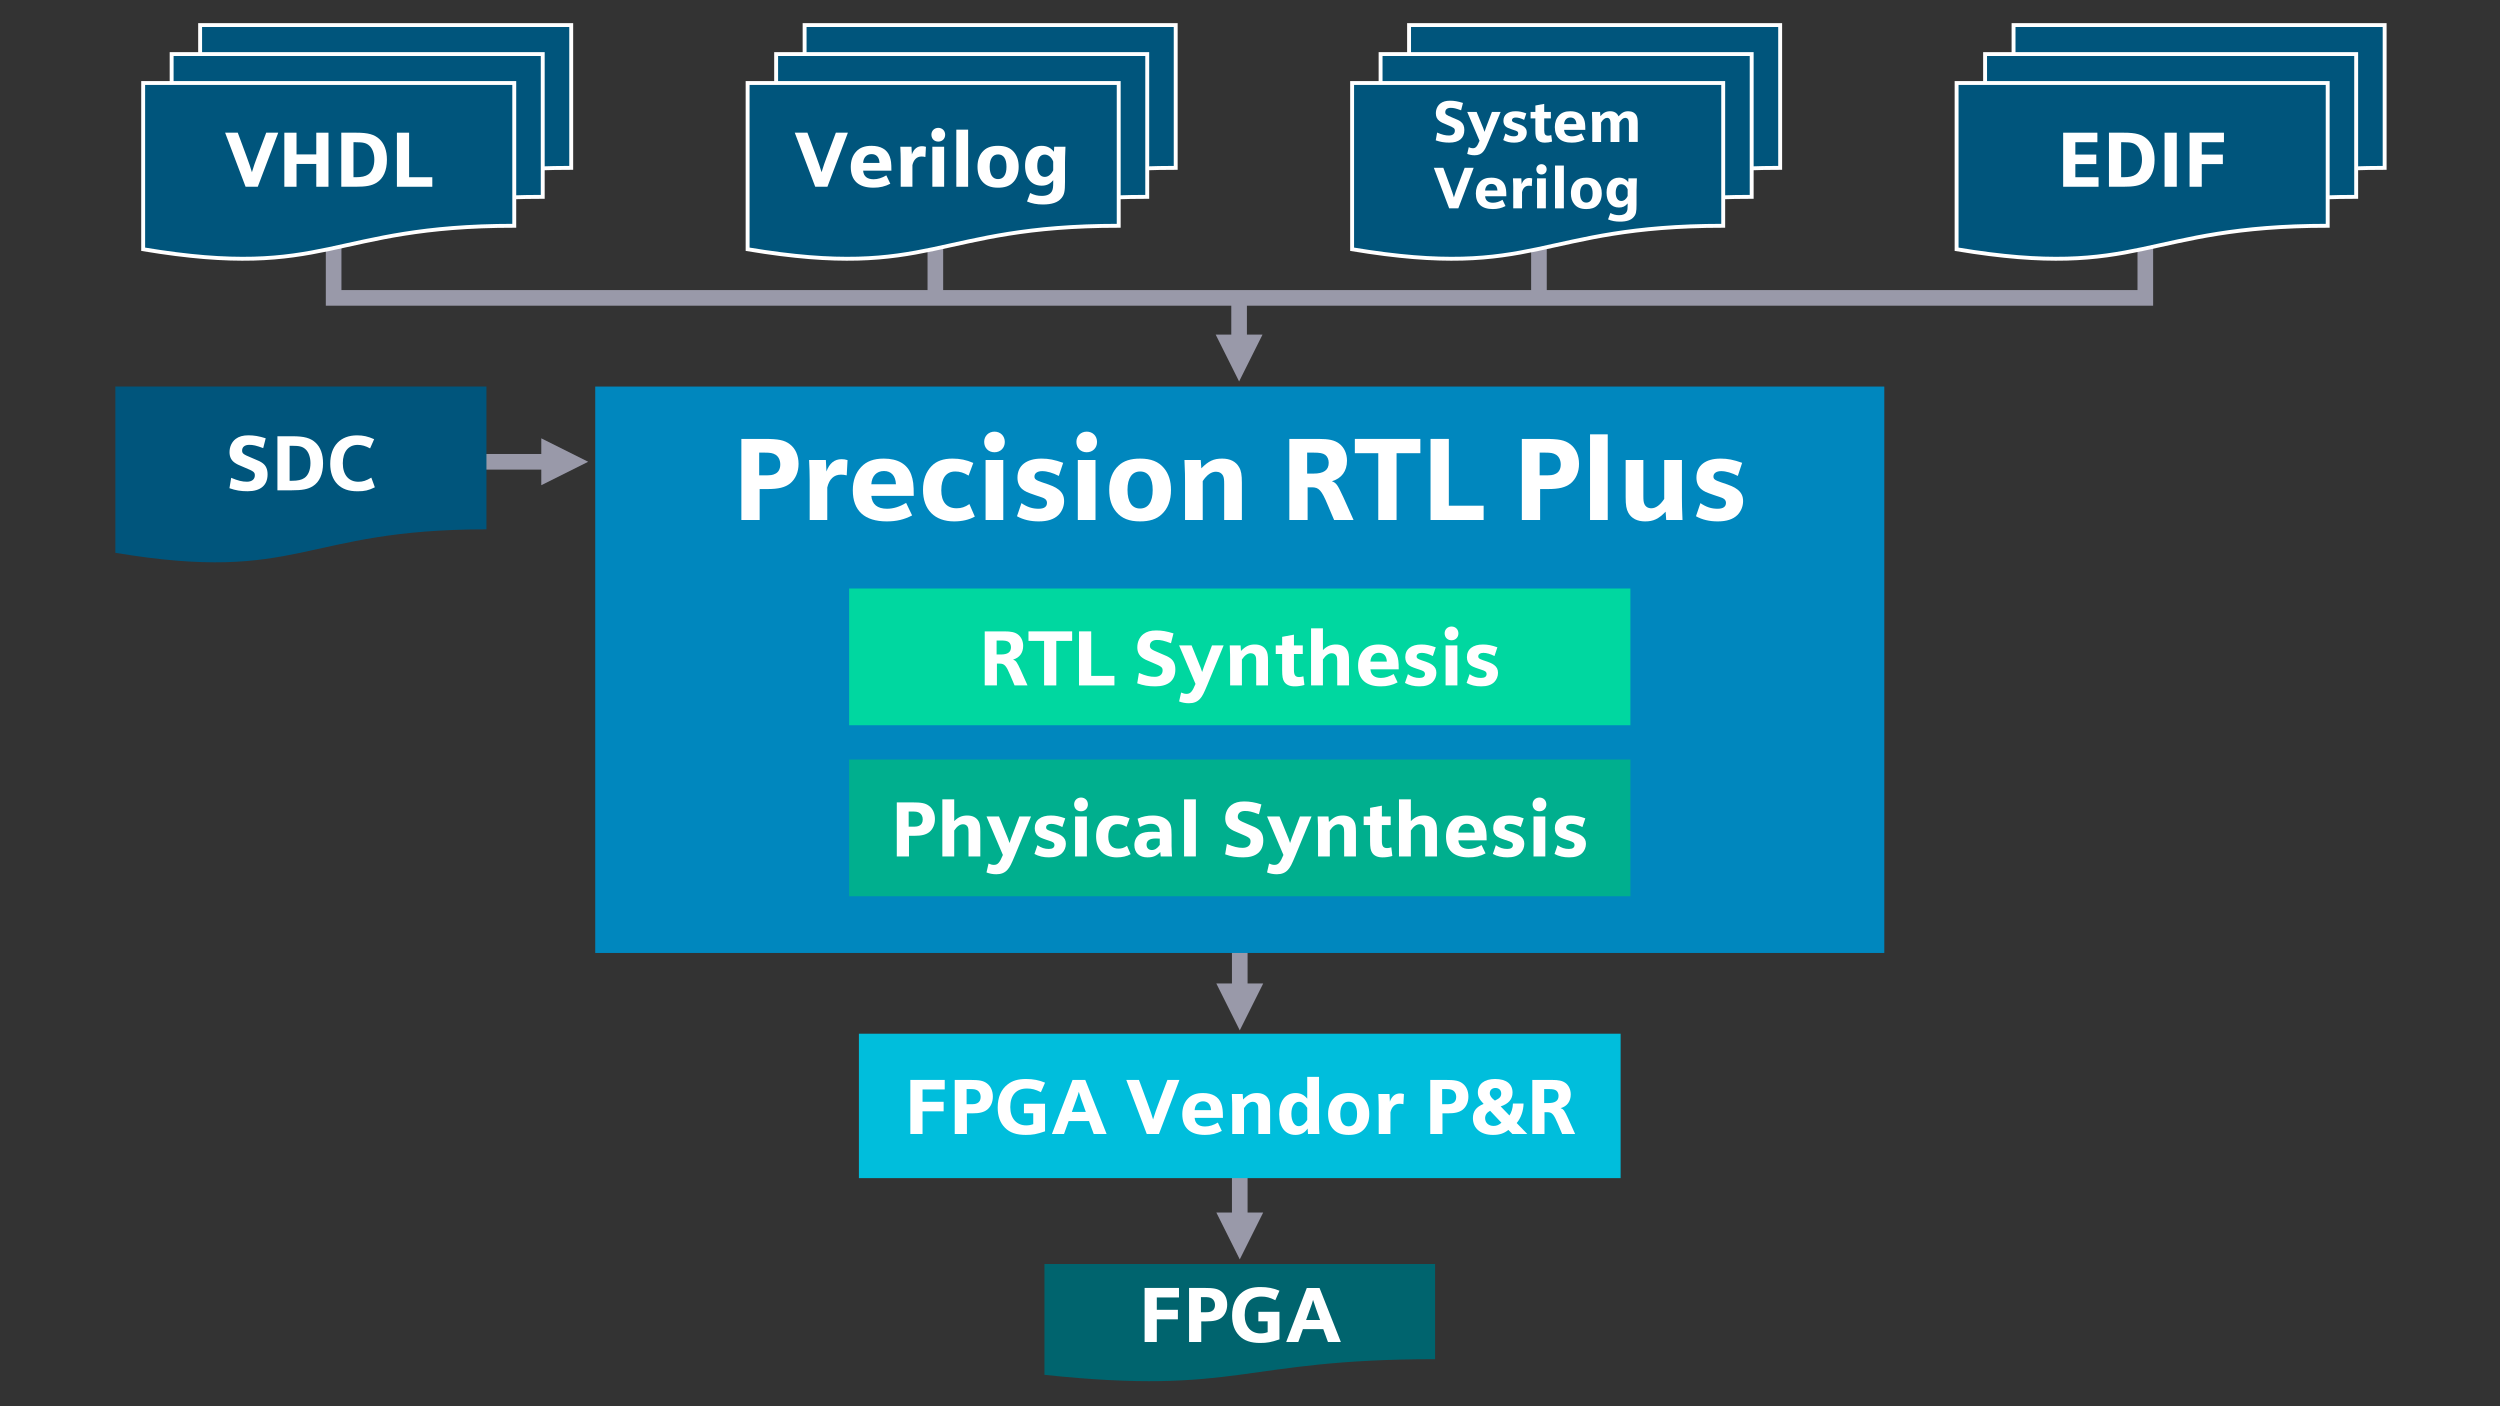 <?xml version="1.0" encoding="utf-8"?>
<svg xmlns="http://www.w3.org/2000/svg" xmlns:xlink="http://www.w3.org/1999/xlink" version="1.1" id="Precision_RTL_PLus" x="0px" y="0px" viewBox="0 0 640 360" style="enable-background:new 0 0 640 360;">
<rect x="0" y="0" width="640" height="360" fill="#333333" stroke="none"/>
<style type="text/css">
	.st0{fill:#9999A9;}
	.st1{fill:none;stroke:#9999A9;stroke-width:4;stroke-miterlimit:10;}
	.st2{fill:#00557C;stroke:#FFFFFF;stroke-miterlimit:10;}
	.st3{fill:#FFFFFF;}
	.st4{fill:#00557C;}
	.st5{fill:#0087BE;}
	.st6{fill:#00646E;}
	.st7{fill:#00BEDC;}
	.st8{fill:#00D7A0;}
	.st9{fill:#00AF8E;}
</style>
<g>
	<g>
		<path class="st0" d="M138.57,124.21l12-6l-12-6V124.21z"/>
		<path class="st0" d="M120.5,116.22h22.13v4H120.5"/>
	</g>
	<g>
		<line class="st1" x1="239.45" y1="46.09" x2="239.45" y2="77.34"/>
		<line class="st1" x1="393.97" y1="46.09" x2="393.97" y2="77.34"/>
		<polyline class="st1" points="549.2,49.18 549.2,76.26 85.41,76.26 85.41,49.18"/>
		<path class="st0" d="M311.21,85.65l6,12l6-12H311.21z"/>
		<path class="st0" d="M319.21,75.13v14.59h-4V75.13"/>
		<g>
			<path class="st2" d="M515.47,6.42h95v36.55c-47.5,0-47.5,13.93-95,6.01V6.42z"/>
			<path class="st2" d="M508.18,13.84h95v36.55c-47.5,0-47.5,13.93-95,6.01V13.84z"/>
			<path class="st2" d="M500.89,21.25h95V57.8c-47.5,0-47.5,13.93-95,6.01V21.25z"/>
			<g>
				<path class="st3" d="M528.17,33.97h8.76v2.44h-5.64v3.16h5.36v2.44h-5.36v3.36h5.94v2.44h-9.06V33.97z"/>
				<path class="st3" d="M539.89,33.97h3.84c3.02,0,4.62,0.44,5.92,1.64c1.26,1.16,1.92,2.96,1.92,5.28c0,2.78-0.92,4.8-2.64,5.88&#xA;					c-1.24,0.76-2.66,1.04-5.42,1.04h-3.62V33.97z M543.61,45.37c1.44,0,2.46-0.22,3.16-0.7c1-0.66,1.58-2.06,1.58-3.82&#xA;					c0-1.5-0.48-2.86-1.28-3.56c-0.76-0.68-1.52-0.88-3.46-0.88h-0.6v8.96H543.61z"/>
				<path class="st3" d="M554.13,33.97h3.12v13.84h-3.12V33.97z"/>
				<path class="st3" d="M560.53,33.97h8.8v2.44h-5.68v3.16h5.4v2.44h-5.4v5.8h-3.12V33.97z"/>
			</g>
		</g>
		<g>
			<path class="st2" d="M205.98,6.42h95v36.55c-47.5,0-47.5,13.93-95,6.01V6.42z"/>
			<path class="st2" d="M198.69,13.84h95v36.55c-47.5,0-47.5,13.93-95,6.01V13.84z"/>
			<path class="st2" d="M191.39,21.25h95V57.8c-47.5,0-47.5,13.93-95,6.01V21.25z"/>
			<g>
				<path class="st3" d="M203.46,33.97h3.24l2.3,6.22c0.5,1.3,1.14,3.24,1.32,3.9c0.58-1.88,0.74-2.32,1.28-3.78l2.38-6.34h3.08&#xA;					l-5.24,13.84h-3.12L203.46,33.97z"/>
				<path class="st3" d="M220.96,43.69c0.12,1.46,1.04,2.2,2.68,2.2c1.08,0,2.16-0.34,3.26-1l1.02,2.14&#xA;					c-1.34,0.7-2.66,1.02-4.32,1.02c-3.8,0-5.8-1.82-5.8-5.32c0-1.62,0.48-2.98,1.42-3.96c0.9-0.98,2.16-1.44,3.86-1.44&#xA;					c2.4,0,4.02,0.94,4.68,2.72c0.34,0.96,0.44,1.68,0.44,3.64H220.96z M225.16,41.71c-0.06-1.44-0.8-2.26-2.04-2.26&#xA;					c-1.26,0-2.08,0.86-2.16,2.26H225.16z"/>
				<path class="st3" d="M230.58,41.01c0-0.8-0.04-2.42-0.1-3.44h2.86l0.1,1.96c0.5-1.4,1.38-2.1,2.58-2.1&#xA;					c0.4,0,0.62,0.04,1.02,0.16l-0.14,2.6c-0.44-0.1-0.68-0.12-1-0.12c-1.18,0-2,0.78-2.32,2.2v5.54h-3V41.01z"/>
				<path class="st3" d="M241.96,34.49c0,1.02-0.74,1.76-1.76,1.76c-1.04,0-1.76-0.74-1.76-1.78c0-1,0.76-1.74,1.76-1.74&#xA;					C241.22,32.73,241.96,33.47,241.96,34.49z M238.68,37.57h3.02v10.24h-3.02V37.57z"/>
				<path class="st3" d="M244.82,33.19h3.02v14.62h-3.02V33.19z"/>
				<path class="st3" d="M259.58,38.95c0.8,0.96,1.2,2.18,1.2,3.74c0,1.78-0.54,3.2-1.6,4.16c-0.86,0.82-2.06,1.2-3.68,1.2&#xA;					c-1.86,0-3.14-0.52-4.06-1.62c-0.82-0.98-1.2-2.18-1.2-3.8c0-1.72,0.56-3.16,1.6-4.1c0.86-0.82,2.06-1.2,3.68-1.2&#xA;					C257.38,37.33,258.66,37.85,259.58,38.95z M253.36,42.65c0,2.08,0.76,3.2,2.14,3.2c1.4,0,2.16-1.12,2.16-3.16&#xA;					s-0.76-3.16-2.14-3.16C254.14,39.53,253.36,40.65,253.36,42.65z"/>
				<path class="st3" d="M272.76,37.57c-0.1,2.54-0.12,3.12-0.12,4.02v4.98c0,2.44-0.18,3.28-0.94,4.18&#xA;					c-0.88,1.08-2.44,1.6-4.72,1.6c-1.52,0-2.8-0.24-4.06-0.76l0.8-2.18c1.02,0.52,1.92,0.74,2.96,0.74c1.34,0,2.24-0.42,2.64-1.24&#xA;					c0.22-0.46,0.3-1,0.3-2.14v-0.64c-0.84,1-1.7,1.4-2.96,1.4c-2.62,0-4.24-1.94-4.24-5.08c0-3.12,1.64-5.12,4.22-5.12&#xA;					c1.36,0,2.4,0.5,3.16,1.54l0.08-1.3H272.76z M269.62,41.37c-0.38-1.1-1.24-1.8-2.2-1.8c-1.18,0-1.88,1.1-1.88,2.92&#xA;					c0,1.74,0.72,2.8,1.92,2.8c0.86,0,1.66-0.62,2.16-1.7V41.37z"/>
			</g>
		</g>
		<g>
			<path class="st2" d="M51.23,6.42h95v36.55c-47.5,0-47.5,13.93-95,6.01V6.42z"/>
			<path class="st2" d="M43.94,13.84h95v36.55c-47.5,0-47.5,13.93-95,6.01V13.84z"/>
			<path class="st2" d="M36.65,21.25h95V57.8c-47.5,0-47.5,13.93-95,6.01V21.25z"/>
			<g>
				<path class="st3" d="M57.63,33.97h3.24l2.3,6.22c0.5,1.3,1.14,3.24,1.32,3.9c0.58-1.88,0.74-2.32,1.28-3.78l2.38-6.34h3.08&#xA;					l-5.24,13.84h-3.12L57.63,33.97z"/>
				<path class="st3" d="M72.79,33.97h3.12v5.56h5.06v-5.56h3.12v13.84h-3.12v-5.84h-5.06v5.84h-3.12V33.97z"/>
				<path class="st3" d="M87.37,33.97h3.84c3.02,0,4.62,0.44,5.92,1.64c1.26,1.16,1.92,2.96,1.92,5.28c0,2.78-0.92,4.8-2.64,5.88&#xA;					c-1.24,0.76-2.66,1.04-5.42,1.04h-3.62V33.97z M91.09,45.37c1.44,0,2.46-0.22,3.16-0.7c1-0.66,1.58-2.06,1.58-3.82&#xA;					c0-1.5-0.48-2.86-1.28-3.56c-0.76-0.68-1.52-0.88-3.46-0.88h-0.6v8.96H91.09z"/>
				<path class="st3" d="M101.61,33.97h3.12v11.4h5.94v2.44h-9.06V33.97z"/>
			</g>
		</g>
		<g>
			<path class="st2" d="M360.72,6.42h95v36.55c-47.5,0-47.5,13.93-95,6.01V6.42z"/>
			<path class="st2" d="M353.43,13.84h95v36.55c-47.5,0-47.5,13.93-95,6.01V13.84z"/>
			<path class="st2" d="M346.14,21.25h95V57.8c-47.5,0-47.5,13.93-95,6.01V21.25z"/>
			<g>
				<path class="st3" d="M367.9,33.94c1.32,0.56,2.13,0.75,3.03,0.75c0.95,0,1.51-0.46,1.51-1.23c0-0.6-0.22-0.78-1.9-1.47&#xA;					c-1.26-0.51-1.61-0.69-2.04-1.01c-0.62-0.46-0.92-1.11-0.92-1.96c0-1.05,0.43-1.98,1.18-2.55c0.62-0.46,1.4-0.69,2.45-0.69&#xA;					c1.06,0,2.04,0.17,3.31,0.57l-0.48,1.89c-1.38-0.51-1.92-0.63-2.69-0.63c-0.85,0-1.36,0.42-1.36,1.09&#xA;					c0,0.56,0.22,0.73,1.75,1.37c1.53,0.63,1.8,0.76,2.23,1.09c0.6,0.46,0.9,1.17,0.9,2.1c0,2.11-1.35,3.25-3.84,3.25&#xA;					c-1.32,0-2.29-0.17-3.48-0.58L367.9,33.94z"/>
				<path class="st3" d="M375.61,28.66h2.4l1.37,3.36c0.3,0.71,0.39,0.94,0.66,1.75c0.32-0.96,0.32-0.98,0.66-1.86l1.23-3.25h2.23&#xA;					l-3.09,7.48c-0.72,1.72-0.97,2.23-1.44,2.76c-0.51,0.57-1.2,0.85-2.13,0.85c-0.67,0-1.29-0.12-1.89-0.35l0.39-1.71&#xA;					c0.42,0.18,0.71,0.26,1.04,0.26c0.73,0,1.11-0.41,1.72-1.91L375.61,28.66z"/>
				<path class="st3" d="M385.39,34.18c0.75,0.51,1.4,0.72,2.19,0.72c0.72,0,1.08-0.25,1.08-0.77c0-0.22-0.12-0.42-0.3-0.52&#xA;					c-0.2-0.12-0.21-0.12-1.25-0.46c-0.98-0.33-1.31-0.48-1.65-0.78c-0.38-0.33-0.58-0.83-0.58-1.44c0-1.54,1.14-2.45,3.09-2.45&#xA;					c0.92,0,1.65,0.15,2.76,0.54l-0.55,1.68c-0.75-0.39-1.51-0.62-2.13-0.62s-0.99,0.27-0.99,0.69c0,0.33,0.18,0.47,0.96,0.74&#xA;					c1.29,0.42,1.68,0.6,2.1,0.91c0.51,0.39,0.73,0.85,0.73,1.5c0,0.68-0.27,1.32-0.73,1.79c-0.56,0.54-1.38,0.81-2.5,0.81&#xA;					c-1.07,0-1.98-0.21-2.79-0.66L385.39,34.18z"/>
				<path class="st3" d="M391.83,30.31v-1.65h1.23v-1.65l2.26-0.42v2.07h1.7v1.65h-1.7v3.09c0,0.98,0.29,1.33,1,1.33&#xA;					c0.24,0,0.44-0.04,0.81-0.15l0.2,1.67c-0.63,0.18-1.23,0.27-1.86,0.27c-0.95,0-1.6-0.29-2-0.85c-0.31-0.45-0.42-1.06-0.42-2.27&#xA;					v-3.09H391.83z"/>
				<path class="st3" d="M400.41,33.25c0.09,1.09,0.78,1.65,2.01,1.65c0.81,0,1.62-0.25,2.44-0.75l0.77,1.6&#xA;					c-1.01,0.52-2,0.77-3.24,0.77c-2.85,0-4.35-1.37-4.35-3.99c0-1.21,0.36-2.23,1.06-2.97c0.67-0.73,1.62-1.08,2.9-1.08&#xA;					c1.8,0,3.01,0.71,3.51,2.04c0.25,0.72,0.33,1.26,0.33,2.73H400.41z M403.56,31.77c-0.04-1.08-0.6-1.69-1.53-1.69&#xA;					c-0.94,0-1.56,0.64-1.62,1.69H403.56z"/>
				<path class="st3" d="M407.62,31.51c0-0.85-0.02-1.17-0.08-2.85h2.08l0.08,1.08c0.76-0.9,1.48-1.26,2.5-1.26&#xA;					c1.06,0,1.77,0.44,2.14,1.31c0.86-0.98,1.49-1.31,2.52-1.31c0.96,0,1.68,0.38,2.07,1.1c0.24,0.45,0.33,0.98,0.33,2.01v4.75&#xA;					h-2.26v-4.57c0-0.62-0.03-0.81-0.12-1.06c-0.13-0.35-0.44-0.54-0.81-0.54c-0.52,0-1.03,0.4-1.5,1.2v4.98h-2.27v-4.8&#xA;					c0-0.93-0.29-1.38-0.88-1.38c-0.53,0-1.08,0.42-1.54,1.2v4.98h-2.26V31.51z"/>
				<path class="st3" d="M367.06,42.96h2.43l1.72,4.66c0.38,0.98,0.86,2.43,0.99,2.92c0.43-1.41,0.55-1.74,0.96-2.83l1.79-4.75h2.31&#xA;					l-3.93,10.38h-2.34L367.06,42.96z"/>
				<path class="st3" d="M380.19,50.25c0.09,1.09,0.78,1.65,2.01,1.65c0.81,0,1.62-0.25,2.44-0.75l0.77,1.6&#xA;					c-1,0.52-2,0.77-3.24,0.77c-2.85,0-4.35-1.37-4.35-3.99c0-1.21,0.36-2.23,1.06-2.97c0.67-0.73,1.62-1.08,2.9-1.08&#xA;					c1.8,0,3.01,0.71,3.51,2.04c0.25,0.72,0.33,1.26,0.33,2.73H380.19z M383.34,48.77c-0.04-1.08-0.6-1.69-1.53-1.69&#xA;					c-0.94,0-1.56,0.64-1.62,1.69H383.34z"/>
				<path class="st3" d="M387.4,48.24c0-0.6-0.03-1.81-0.08-2.58h2.14l0.08,1.47c0.38-1.05,1.04-1.57,1.94-1.57&#xA;					c0.3,0,0.46,0.03,0.76,0.12l-0.11,1.95c-0.33-0.07-0.51-0.09-0.75-0.09c-0.88,0-1.5,0.58-1.74,1.65v4.15h-2.25V48.24z"/>
				<path class="st3" d="M395.94,43.35c0,0.77-0.56,1.32-1.32,1.32c-0.78,0-1.32-0.56-1.32-1.33c0-0.75,0.57-1.31,1.32-1.31&#xA;					C395.38,42.03,395.94,42.59,395.94,43.35z M393.48,45.66h2.26v7.68h-2.26V45.66z"/>
				<path class="st3" d="M398.08,42.38h2.27v10.96h-2.27V42.38z"/>
				<path class="st3" d="M409.15,46.7c0.6,0.72,0.9,1.63,0.9,2.8c0,1.33-0.41,2.4-1.2,3.12c-0.64,0.62-1.54,0.9-2.76,0.9&#xA;					c-1.39,0-2.35-0.39-3.04-1.22c-0.61-0.73-0.9-1.63-0.9-2.85c0-1.29,0.42-2.37,1.2-3.07c0.65-0.62,1.55-0.9,2.76-0.9&#xA;					C407.5,45.48,408.46,45.87,409.15,46.7z M404.49,49.47c0,1.56,0.57,2.4,1.6,2.4c1.05,0,1.62-0.84,1.62-2.37s-0.57-2.37-1.6-2.37&#xA;					C405.07,47.13,404.49,47.97,404.49,49.47z"/>
				<path class="st3" d="M419.04,45.66c-0.08,1.9-0.09,2.34-0.09,3.01v3.73c0,1.83-0.13,2.46-0.71,3.14&#xA;					c-0.66,0.81-1.83,1.2-3.54,1.2c-1.14,0-2.1-0.18-3.04-0.57l0.6-1.64c0.76,0.39,1.44,0.56,2.22,0.56c1,0,1.68-0.31,1.98-0.93&#xA;					c0.17-0.35,0.22-0.75,0.22-1.6v-0.48c-0.63,0.75-1.27,1.05-2.22,1.05c-1.96,0-3.18-1.46-3.18-3.81c0-2.34,1.23-3.84,3.17-3.84&#xA;					c1.02,0,1.8,0.38,2.37,1.16l0.06-0.98H419.04z M416.68,48.51c-0.29-0.83-0.93-1.35-1.65-1.35c-0.89,0-1.41,0.82-1.41,2.19&#xA;					c0,1.3,0.54,2.1,1.44,2.1c0.65,0,1.25-0.46,1.62-1.27V48.51z"/>
			</g>
		</g>
	</g>
	<g>
		<path class="st4" d="M29.53,98.96h95v36.55c-47.5,0-47.5,13.93-95,6.01V98.96z"/>
		<g>
			<path class="st3" d="M59.18,122.32c1.76,0.74,2.84,1,4.04,1c1.26,0,2.02-0.62,2.02-1.64c0-0.8-0.3-1.04-2.54-1.96&#xA;				c-1.68-0.68-2.14-0.92-2.72-1.34c-0.82-0.62-1.22-1.48-1.22-2.62c0-1.4,0.58-2.64,1.58-3.4c0.82-0.62,1.86-0.92,3.26-0.92&#xA;				c1.42,0,2.72,0.22,4.42,0.76l-0.64,2.52c-1.84-0.68-2.56-0.84-3.58-0.84c-1.14,0-1.82,0.56-1.82,1.46c0,0.74,0.3,0.98,2.34,1.82&#xA;				c2.04,0.84,2.4,1.02,2.98,1.46c0.8,0.62,1.2,1.56,1.2,2.8c0,2.82-1.8,4.34-5.12,4.34c-1.76,0-3.06-0.22-4.64-0.78L59.18,122.32z"/>
			<path class="st3" d="M71.02,111.68h3.84c3.02,0,4.62,0.44,5.92,1.64c1.26,1.16,1.92,2.96,1.92,5.28c0,2.78-0.92,4.8-2.64,5.88&#xA;				c-1.24,0.76-2.66,1.04-5.42,1.04h-3.62V111.68z M74.74,123.08c1.44,0,2.46-0.22,3.16-0.7c1-0.66,1.58-2.06,1.58-3.82&#xA;				c0-1.5-0.48-2.86-1.28-3.56c-0.76-0.68-1.52-0.88-3.46-0.88h-0.6v8.96H74.74z"/>
			<path class="st3" d="M95.96,124.75c-1.64,0.8-2.62,1.02-4.4,1.02c-2.34,0-3.96-0.58-5.2-1.84c-1.2-1.24-1.82-3-1.82-5.2&#xA;				c0-4.54,2.58-7.28,6.86-7.28c1.58,0,2.74,0.26,4.38,0.98l-1.04,2.36c-1.12-0.62-2.12-0.9-3.16-0.9c-2.4,0-3.82,1.76-3.82,4.7&#xA;				c0,2.98,1.5,4.74,4,4.74c1.14,0,1.94-0.26,3.3-1.06L95.96,124.75z"/>
		</g>
	</g>
	<g>
		<path class="st0" d="M311.38,251.77l6,12l6-12H311.38z"/>
		<path class="st0" d="M319.38,203.22v52.61h-4v-52.61"/>
	</g>
	<g>
		<path class="st0" d="M311.38,310.4l6,12l6-12H311.38z"/>
		<path class="st0" d="M319.38,281.77v32.69h-4v-32.69"/>
	</g>
	<rect x="152.38" y="98.96" class="st5" width="330" height="145"/>
	<g>
		<path class="st3" d="M189.79,112.36h5.85c3.63,0,5.16,0.3,6.54,1.35c1.44,1.08,2.25,2.88,2.25,5.04c0,2.1-0.78,3.9-2.19,5.04&#xA;			c-1.29,0.99-2.94,1.41-5.82,1.41h-1.95v7.92h-4.68V112.36z M195.7,121.69c1.59,0,2.1-0.06,2.79-0.42&#xA;			c0.81-0.39,1.26-1.23,1.26-2.37c0-1.11-0.45-2.01-1.2-2.49c-0.72-0.42-1.32-0.54-2.85-0.54h-1.35v5.82H195.7z"/>
		<path class="st3" d="M207.28,122.92c0-1.2-0.06-3.63-0.15-5.16h4.29l0.15,2.94c0.75-2.1,2.07-3.15,3.87-3.15&#xA;			c0.6,0,0.93,0.06,1.53,0.24l-0.21,3.9c-0.66-0.15-1.02-0.18-1.5-0.18c-1.77,0-3,1.17-3.48,3.3v8.31h-4.5V122.92z"/>
		<path class="st3" d="M223.06,126.94c0.18,2.19,1.56,3.3,4.02,3.3c1.62,0,3.24-0.51,4.89-1.5l1.53,3.21&#xA;			c-2.01,1.05-3.99,1.53-6.48,1.53c-5.7,0-8.7-2.73-8.7-7.98c0-2.43,0.72-4.47,2.13-5.94c1.35-1.47,3.24-2.16,5.79-2.16&#xA;			c3.6,0,6.03,1.41,7.02,4.08c0.51,1.44,0.66,2.52,0.66,5.46H223.06z M229.36,123.97c-0.09-2.16-1.2-3.39-3.06-3.39&#xA;			c-1.89,0-3.12,1.29-3.24,3.39H229.36z"/>
		<path class="st3" d="M249.55,132.25c-1.47,0.81-3.24,1.23-5.28,1.23c-5.01,0-7.98-3-7.98-8.07c0-2.55,0.75-4.65,2.22-6.12&#xA;			c1.26-1.29,3-1.89,5.34-1.89c1.89,0,3.54,0.33,5.31,1.11l-1.2,3.24c-1.26-0.75-2.25-1.05-3.42-1.05c-2.31,0-3.57,1.71-3.57,4.83&#xA;			c0,2.97,1.38,4.59,3.93,4.59c1.2,0,2.13-0.3,3.27-1.08L249.55,132.25z"/>
		<path class="st3" d="M257.23,113.14c0,1.53-1.11,2.64-2.64,2.64c-1.56,0-2.64-1.11-2.64-2.67c0-1.5,1.14-2.61,2.64-2.61&#xA;			C256.12,110.5,257.23,111.61,257.23,113.14z M252.31,117.76h4.53v15.36h-4.53V117.76z"/>
		<path class="st3" d="M261.49,128.8c1.5,1.02,2.79,1.44,4.38,1.44c1.44,0,2.16-0.51,2.16-1.53c0-0.45-0.24-0.84-0.6-1.05&#xA;			c-0.39-0.24-0.42-0.24-2.49-0.93c-1.95-0.66-2.61-0.96-3.3-1.56c-0.75-0.66-1.17-1.65-1.17-2.88c0-3.09,2.28-4.89,6.18-4.89&#xA;			c1.83,0,3.3,0.3,5.52,1.08l-1.11,3.36c-1.5-0.78-3.03-1.23-4.26-1.23s-1.98,0.54-1.98,1.38c0,0.66,0.36,0.93,1.92,1.47&#xA;			c2.58,0.84,3.36,1.2,4.2,1.83c1.02,0.78,1.47,1.71,1.47,3c0,1.35-0.54,2.64-1.47,3.57c-1.11,1.08-2.76,1.62-5.01,1.62&#xA;			c-2.13,0-3.96-0.42-5.58-1.32L261.49,128.8z"/>
		<path class="st3" d="M280.84,113.14c0,1.53-1.11,2.64-2.64,2.64c-1.56,0-2.64-1.11-2.64-2.67c0-1.5,1.14-2.61,2.64-2.61&#xA;			C279.73,110.5,280.84,111.61,280.84,113.14z M275.92,117.76h4.53v15.36h-4.53V117.76z"/>
		<path class="st3" d="M297.97,119.83c1.2,1.44,1.8,3.27,1.8,5.61c0,2.67-0.81,4.8-2.4,6.24c-1.29,1.23-3.09,1.8-5.52,1.8&#xA;			c-2.79,0-4.71-0.78-6.09-2.43c-1.23-1.47-1.8-3.27-1.8-5.7c0-2.58,0.84-4.74,2.4-6.15c1.29-1.23,3.09-1.8,5.52-1.8&#xA;			C294.67,117.4,296.59,118.18,297.97,119.83z M288.64,125.38c0,3.12,1.14,4.8,3.21,4.8c2.1,0,3.24-1.68,3.24-4.74&#xA;			c0-3.06-1.14-4.74-3.21-4.74C289.81,120.7,288.64,122.38,288.64,125.38z"/>
		<path class="st3" d="M303.37,123.46c0-1.74,0-2.25-0.15-5.7h4.17l0.15,2.13c1.83-1.86,3.15-2.49,5.34-2.49&#xA;			c2.01,0,3.51,0.75,4.32,2.19c0.54,0.9,0.72,1.95,0.72,4.02v9.51h-4.53v-9.15c0-1.23-0.06-1.62-0.27-2.13&#xA;			c-0.33-0.69-0.99-1.08-1.83-1.08c-1.2,0-2.34,0.81-3.39,2.4v9.96h-4.53V123.46z"/>
		<path class="st3" d="M330.07,112.36h7.5c2.61,0,4.08,0.33,5.22,1.17c1.29,0.96,2.04,2.55,2.04,4.41c0,2.67-1.41,4.56-3.87,5.25&#xA;			c1.17,0.48,1.44,0.87,2.94,4.11l2.61,5.82h-4.98l-1.68-3.96c-1.53-3.66-2.22-4.41-4.02-4.41h-1.08v8.37h-4.68V112.36z&#xA;			 M336.25,121.24c2.64,0,3.9-0.9,3.9-2.76c0-0.87-0.33-1.62-0.9-2.04c-0.63-0.42-1.35-0.57-3-0.57h-1.62v5.37H336.25z"/>
		<path class="st3" d="M352.84,116.02h-6v-3.66h16.77v3.66h-6.09v17.1h-4.68V116.02z"/>
		<path class="st3" d="M366.22,112.36h4.68v17.1h8.91v3.66h-13.59V112.36z"/>
		<path class="st3" d="M389.59,112.36h5.85c3.63,0,5.16,0.3,6.54,1.35c1.44,1.08,2.25,2.88,2.25,5.04c0,2.1-0.78,3.9-2.19,5.04&#xA;			c-1.29,0.99-2.94,1.41-5.82,1.41h-1.95v7.92h-4.68V112.36z M395.5,121.69c1.59,0,2.1-0.06,2.79-0.42&#xA;			c0.81-0.39,1.26-1.23,1.26-2.37c0-1.11-0.45-2.01-1.2-2.49c-0.72-0.42-1.32-0.54-2.85-0.54h-1.35v5.82H395.5z"/>
		<path class="st3" d="M407.05,111.19h4.53v21.93h-4.53V111.19z"/>
		<path class="st3" d="M430.57,127.42c0,1.68,0.03,2.61,0.15,5.7h-4.17l-0.15-2.13c-1.8,1.86-3.12,2.49-5.25,2.49&#xA;			c-2.01,0-3.48-0.75-4.29-2.19c-0.51-0.93-0.69-1.95-0.69-4.02v-9.51h4.53v9.15c0,1.26,0.06,1.62,0.27,2.13&#xA;			c0.3,0.69,0.93,1.08,1.77,1.08c1.14,0,2.28-0.84,3.3-2.4v-9.96h4.53V127.42z"/>
		<path class="st3" d="M435.31,128.8c1.5,1.02,2.79,1.44,4.38,1.44c1.44,0,2.16-0.51,2.16-1.53c0-0.45-0.24-0.84-0.6-1.05&#xA;			c-0.39-0.24-0.42-0.24-2.49-0.93c-1.95-0.66-2.61-0.96-3.3-1.56c-0.75-0.66-1.17-1.65-1.17-2.88c0-3.09,2.28-4.89,6.18-4.89&#xA;			c1.83,0,3.3,0.3,5.52,1.08l-1.11,3.36c-1.5-0.78-3.03-1.23-4.26-1.23s-1.98,0.54-1.98,1.38c0,0.66,0.36,0.93,1.92,1.47&#xA;			c2.58,0.84,3.36,1.2,4.2,1.83c1.02,0.78,1.47,1.71,1.47,3c0,1.35-0.54,2.64-1.47,3.57c-1.11,1.08-2.76,1.62-5.01,1.62&#xA;			c-2.13,0-3.96-0.42-5.58-1.32L435.31,128.8z"/>
	</g>
	<g>
		<path class="st6" d="M267.38,323.58h100v24.37c-50,0-50,9.29-100,4.01V323.58z"/>
		<g>
			<path class="st3" d="M293.02,329.71h8.8v2.44h-5.68v3.16h5.4v2.44h-5.4v5.8h-3.12V329.71z"/>
			<path class="st3" d="M304.4,329.71h3.9c2.42,0,3.44,0.2,4.36,0.9c0.96,0.72,1.5,1.92,1.5,3.36c0,1.4-0.52,2.6-1.46,3.36&#xA;				c-0.86,0.66-1.96,0.94-3.88,0.94h-1.3v5.28h-3.12V329.71z M308.34,335.94c1.06,0,1.4-0.04,1.86-0.28&#xA;				c0.54-0.26,0.84-0.82,0.84-1.58c0-0.74-0.3-1.34-0.8-1.66c-0.48-0.28-0.88-0.36-1.9-0.36h-0.9v3.88H308.34z"/>
			<path class="st3" d="M327.54,342.88c-2.16,0.74-3.18,0.92-4.94,0.92c-2.38,0-4.08-0.58-5.3-1.82c-1.26-1.26-1.88-2.98-1.88-5.18&#xA;				c0-2.62,0.88-4.68,2.58-5.96c1.2-0.94,2.68-1.36,4.7-1.36c1.8,0,3.3,0.3,4.84,0.94l-1.06,2.44c-1.4-0.7-2.32-0.94-3.58-0.94&#xA;				c-2.74,0-4.26,1.7-4.26,4.76c0,2.86,1.58,4.68,4.08,4.68c0.62,0,1.22-0.1,1.8-0.32v-2.78h-2.38v-2.44h5.4V342.88z"/>
			<path class="st3" d="M333.54,340.26l-1.18,3.3h-3.1l5.28-13.84h3.26l5.46,13.84h-3.3l-1.2-3.3H333.54z M336.86,334.92&#xA;				c-0.3-0.84-0.38-1.06-0.72-2.16c-0.22,0.84-0.28,1-0.7,2.16l-1.08,3h3.58L336.86,334.92z"/>
		</g>
	</g>
	<g>
		<rect x="219.88" y="264.63" class="st7" width="195" height="36.97"/>
		<g>
			<path class="st3" d="M233.05,276.46h8.8v2.44h-5.68v3.16h5.4v2.44h-5.4v5.8h-3.12V276.46z"/>
			<path class="st3" d="M244.41,276.46h3.9c2.42,0,3.44,0.2,4.36,0.9c0.96,0.72,1.5,1.92,1.5,3.36c0,1.4-0.52,2.6-1.46,3.36&#xA;				c-0.86,0.66-1.96,0.94-3.88,0.94h-1.3v5.28h-3.12V276.46z M248.35,282.68c1.06,0,1.4-0.04,1.86-0.28&#xA;				c0.54-0.26,0.84-0.82,0.84-1.58c0-0.74-0.3-1.34-0.8-1.66c-0.48-0.28-0.88-0.36-1.9-0.36h-0.9v3.88H248.35z"/>
			<path class="st3" d="M267.53,289.62c-2.16,0.74-3.18,0.92-4.94,0.92c-2.38,0-4.08-0.58-5.3-1.82c-1.26-1.26-1.88-2.98-1.88-5.18&#xA;				c0-2.62,0.88-4.68,2.58-5.96c1.2-0.94,2.68-1.36,4.7-1.36c1.8,0,3.3,0.3,4.84,0.94l-1.06,2.44c-1.4-0.7-2.32-0.94-3.58-0.94&#xA;				c-2.74,0-4.26,1.7-4.26,4.76c0,2.86,1.58,4.68,4.08,4.68c0.62,0,1.22-0.1,1.8-0.32V285h-2.38v-2.44h5.4V289.62z"/>
			<path class="st3" d="M273.57,287l-1.18,3.3h-3.1l5.28-13.84h3.26l5.46,13.84h-3.3l-1.2-3.3H273.57z M276.89,281.66&#xA;				c-0.3-0.84-0.38-1.06-0.72-2.16c-0.22,0.84-0.28,1-0.7,2.16l-1.08,3h3.58L276.89,281.66z"/>
			<path class="st3" d="M288.33,276.46h3.24l2.3,6.22c0.5,1.3,1.14,3.24,1.32,3.9c0.58-1.88,0.74-2.32,1.28-3.78l2.38-6.34h3.08&#xA;				l-5.24,13.84h-3.12L288.33,276.46z"/>
			<path class="st3" d="M305.83,286.18c0.12,1.46,1.04,2.2,2.68,2.2c1.08,0,2.16-0.34,3.26-1l1.02,2.14&#xA;				c-1.34,0.7-2.66,1.02-4.32,1.02c-3.8,0-5.8-1.82-5.8-5.32c0-1.62,0.48-2.98,1.42-3.96c0.9-0.98,2.16-1.44,3.86-1.44&#xA;				c2.4,0,4.02,0.94,4.68,2.72c0.34,0.96,0.44,1.68,0.44,3.64H305.83z M310.03,284.2c-0.06-1.44-0.8-2.26-2.04-2.26&#xA;				c-1.26,0-2.08,0.86-2.16,2.26H310.03z"/>
			<path class="st3" d="M315.45,283.86c0-1.16,0-1.5-0.1-3.8h2.78l0.1,1.42c1.22-1.24,2.1-1.66,3.56-1.66c1.34,0,2.34,0.5,2.88,1.46&#xA;				c0.36,0.6,0.48,1.3,0.48,2.68v6.34h-3.02v-6.1c0-0.82-0.04-1.08-0.18-1.42c-0.22-0.46-0.66-0.72-1.22-0.72&#xA;				c-0.8,0-1.56,0.54-2.26,1.6v6.64h-3.02V283.86z"/>
			<path class="st3" d="M337.67,275.68v11.1c0,2.04,0.02,2.58,0.1,3.52h-2.92l-0.1-1.4c-0.76,1.14-1.74,1.64-3.14,1.64&#xA;				c-2.58,0-4.14-2-4.14-5.3c0-3.38,1.6-5.42,4.2-5.42c1.22,0,2.16,0.44,2.98,1.44v-5.58H337.67z M334.65,283.6&#xA;				c-0.68-1.06-1.34-1.54-2.08-1.54c-1.2,0-1.98,1.18-1.98,3.06c0,1.9,0.76,3.18,1.86,3.18c0.82,0,1.6-0.58,2.2-1.64V283.6z"/>
			<path class="st3" d="M349.33,281.44c0.8,0.96,1.2,2.18,1.2,3.74c0,1.78-0.54,3.2-1.6,4.16c-0.86,0.82-2.06,1.2-3.68,1.2&#xA;				c-1.86,0-3.14-0.52-4.06-1.62c-0.82-0.98-1.2-2.18-1.2-3.8c0-1.72,0.56-3.16,1.6-4.1c0.86-0.82,2.06-1.2,3.68-1.2&#xA;				C347.13,279.82,348.41,280.34,349.33,281.44z M343.11,285.14c0,2.08,0.76,3.2,2.14,3.2c1.4,0,2.16-1.12,2.16-3.16&#xA;				c0-2.04-0.76-3.16-2.14-3.16C343.89,282.02,343.11,283.14,343.11,285.14z"/>
			<path class="st3" d="M352.95,283.5c0-0.8-0.04-2.42-0.1-3.44h2.86l0.1,1.96c0.5-1.4,1.38-2.1,2.58-2.1c0.4,0,0.62,0.04,1.02,0.16&#xA;				l-0.14,2.6c-0.44-0.1-0.68-0.12-1-0.12c-1.18,0-2,0.78-2.32,2.2v5.54h-3V283.5z"/>
			<path class="st3" d="M366.15,276.46h3.9c2.42,0,3.44,0.2,4.36,0.9c0.96,0.72,1.5,1.92,1.5,3.36c0,1.4-0.52,2.6-1.46,3.36&#xA;				c-0.86,0.66-1.96,0.94-3.88,0.94h-1.3v5.28h-3.12V276.46z M370.09,282.68c1.06,0,1.4-0.04,1.86-0.28&#xA;				c0.54-0.26,0.84-0.82,0.84-1.58c0-0.74-0.3-1.34-0.8-1.66c-0.48-0.28-0.88-0.36-1.9-0.36h-0.9v3.88H370.09z"/>
			<path class="st3" d="M386.15,289.26c-1.18,0.92-2.28,1.28-3.96,1.28c-3.12,0-5.12-1.66-5.12-4.28c0-1.78,0.82-2.88,2.74-3.66&#xA;				c-1.14-1.22-1.48-1.9-1.48-2.96c0-2.12,1.68-3.42,4.4-3.42c2.88,0,4.48,1.26,4.48,3.48c0,1.7-1,2.86-3.04,3.54l2.24,2.32&#xA;				c0.5-0.66,0.88-1.9,0.9-3.06h2.72c-0.02,1.84-0.66,3.7-1.76,5l2.72,2.8h-3.82L386.15,289.26z M381.47,284.36&#xA;				c-0.84,0.44-1.28,1.08-1.28,1.9c0,1.18,0.9,1.98,2.18,1.98c0.74,0,1.32-0.24,2-0.82L381.47,284.36z M382.87,281.66&#xA;				c1.04-0.48,1.44-0.96,1.44-1.72c0-0.86-0.58-1.42-1.48-1.42c-0.86,0-1.44,0.54-1.44,1.34c0,0.64,0.44,1.28,1.3,1.88&#xA;				L382.87,281.66z"/>
			<path class="st3" d="M392.27,276.46h5c1.74,0,2.72,0.22,3.48,0.78c0.86,0.64,1.36,1.7,1.36,2.94c0,1.78-0.94,3.04-2.58,3.5&#xA;				c0.78,0.32,0.96,0.58,1.96,2.74l1.74,3.88h-3.32l-1.12-2.64c-1.02-2.44-1.48-2.94-2.68-2.94h-0.72v5.58h-3.12V276.46z&#xA;				 M396.39,282.38c1.76,0,2.6-0.6,2.6-1.84c0-0.58-0.22-1.08-0.6-1.36c-0.42-0.28-0.9-0.38-2-0.38h-1.08v3.58H396.39z"/>
		</g>
	</g>
	<g>
		<rect x="217.38" y="150.66" class="st8" width="200" height="35"/>
		<g>
			<path class="st3" d="M252.09,161.63h5c1.74,0,2.72,0.22,3.48,0.78c0.86,0.64,1.36,1.7,1.36,2.94c0,1.78-0.94,3.04-2.58,3.5&#xA;				c0.78,0.32,0.96,0.58,1.96,2.74l1.74,3.88h-3.32l-1.12-2.64c-1.02-2.44-1.48-2.94-2.68-2.94h-0.72v5.58h-3.12V161.63z&#xA;				 M256.21,167.55c1.76,0,2.6-0.6,2.6-1.84c0-0.58-0.22-1.08-0.6-1.36c-0.42-0.28-0.9-0.38-2-0.38h-1.08v3.58H256.21z"/>
			<path class="st3" d="M267.29,164.07h-4v-2.44h11.18v2.44h-4.06v11.4h-3.12V164.07z"/>
			<path class="st3" d="M276.23,161.63h3.12v11.4h5.94v2.44h-9.06V161.63z"/>
			<path class="st3" d="M291.57,172.27c1.76,0.74,2.84,1,4.04,1c1.26,0,2.02-0.62,2.02-1.64c0-0.8-0.3-1.04-2.54-1.96&#xA;				c-1.68-0.68-2.14-0.92-2.72-1.34c-0.82-0.62-1.22-1.48-1.22-2.62c0-1.4,0.58-2.64,1.58-3.4c0.82-0.62,1.86-0.92,3.26-0.92&#xA;				c1.42,0,2.72,0.22,4.42,0.76l-0.64,2.52c-1.84-0.68-2.56-0.84-3.58-0.84c-1.14,0-1.82,0.56-1.82,1.46c0,0.74,0.3,0.98,2.34,1.82&#xA;				c2.04,0.84,2.4,1.02,2.98,1.46c0.8,0.62,1.2,1.56,1.2,2.8c0,2.82-1.8,4.34-5.12,4.34c-1.76,0-3.06-0.22-4.64-0.78L291.57,172.27z"/>
			<path class="st3" d="M301.85,165.23h3.2l1.82,4.48c0.4,0.94,0.52,1.26,0.88,2.34c0.42-1.28,0.42-1.3,0.88-2.48l1.64-4.34h2.98&#xA;				l-4.12,9.98c-0.96,2.3-1.3,2.98-1.92,3.68c-0.68,0.76-1.6,1.14-2.84,1.14c-0.9,0-1.72-0.16-2.52-0.46l0.52-2.28&#xA;				c0.56,0.24,0.94,0.34,1.38,0.34c0.98,0,1.48-0.54,2.3-2.54L301.85,165.23z"/>
			<path class="st3" d="M314.91,169.03c0-1.16,0-1.5-0.1-3.8h2.78l0.1,1.42c1.22-1.24,2.1-1.66,3.56-1.66c1.34,0,2.34,0.5,2.88,1.46&#xA;				c0.36,0.6,0.48,1.3,0.48,2.68v6.34h-3.02v-6.1c0-0.82-0.04-1.08-0.18-1.42c-0.22-0.46-0.66-0.72-1.22-0.72&#xA;				c-0.8,0-1.56,0.54-2.26,1.6v6.64h-3.02V169.03z"/>
			<path class="st3" d="M326.59,167.43v-2.2h1.64v-2.2l3.02-0.56v2.76h2.26v2.2h-2.26v4.12c0,1.3,0.38,1.78,1.34,1.78&#xA;				c0.32,0,0.58-0.06,1.08-0.2l0.26,2.22c-0.84,0.24-1.64,0.36-2.48,0.36c-1.26,0-2.14-0.38-2.66-1.14&#xA;				c-0.42-0.6-0.56-1.42-0.56-3.02v-4.12H326.59z"/>
			<path class="st3" d="M335.63,160.85h3.04v5.58c0.98-1,1.98-1.44,3.32-1.44c1.36,0,2.36,0.5,2.9,1.46c0.34,0.6,0.46,1.3,0.46,2.68&#xA;				v6.34h-3.02v-6.1c0-0.82-0.04-1.08-0.18-1.42c-0.22-0.46-0.66-0.72-1.22-0.72c-0.8,0-1.56,0.54-2.26,1.6v6.64h-3.04V160.85z"/>
			<path class="st3" d="M350.83,171.35c0.12,1.46,1.04,2.2,2.68,2.2c1.08,0,2.16-0.34,3.26-1l1.02,2.14&#xA;				c-1.34,0.7-2.66,1.02-4.32,1.02c-3.8,0-5.8-1.82-5.8-5.32c0-1.62,0.48-2.98,1.42-3.96c0.9-0.98,2.16-1.44,3.86-1.44&#xA;				c2.4,0,4.02,0.94,4.68,2.72c0.34,0.96,0.44,1.68,0.44,3.64H350.83z M355.03,169.37c-0.06-1.44-0.8-2.26-2.04-2.26&#xA;				c-1.26,0-2.08,0.86-2.16,2.26H355.03z"/>
			<path class="st3" d="M360.43,172.59c1,0.68,1.86,0.96,2.92,0.96c0.96,0,1.44-0.34,1.44-1.02c0-0.3-0.16-0.56-0.4-0.7&#xA;				c-0.26-0.16-0.28-0.16-1.66-0.62c-1.3-0.44-1.74-0.64-2.2-1.04c-0.5-0.44-0.78-1.1-0.78-1.92c0-2.06,1.52-3.26,4.12-3.26&#xA;				c1.22,0,2.2,0.2,3.68,0.72l-0.74,2.24c-1-0.52-2.02-0.82-2.84-0.82s-1.32,0.36-1.32,0.92c0,0.44,0.24,0.62,1.28,0.98&#xA;				c1.72,0.56,2.24,0.8,2.8,1.22c0.68,0.52,0.98,1.14,0.98,2c0,0.9-0.36,1.76-0.98,2.38c-0.74,0.72-1.84,1.08-3.34,1.08&#xA;				c-1.42,0-2.64-0.28-3.72-0.88L360.43,172.59z"/>
			<path class="st3" d="M373.35,162.15c0,1.02-0.74,1.76-1.76,1.76c-1.04,0-1.76-0.74-1.76-1.78c0-1,0.76-1.74,1.76-1.74&#xA;				C372.61,160.39,373.35,161.13,373.35,162.15z M370.07,165.23h3.02v10.24h-3.02V165.23z"/>
			<path class="st3" d="M376.21,172.59c1,0.68,1.86,0.96,2.92,0.96c0.96,0,1.44-0.34,1.44-1.02c0-0.3-0.16-0.56-0.4-0.7&#xA;				c-0.26-0.16-0.28-0.16-1.66-0.62c-1.3-0.44-1.74-0.64-2.2-1.04c-0.5-0.44-0.78-1.1-0.78-1.92c0-2.06,1.52-3.26,4.12-3.26&#xA;				c1.22,0,2.2,0.2,3.68,0.72l-0.74,2.24c-1-0.52-2.02-0.82-2.84-0.82s-1.32,0.36-1.32,0.92c0,0.44,0.24,0.62,1.28,0.98&#xA;				c1.72,0.56,2.24,0.8,2.8,1.22c0.68,0.52,0.98,1.14,0.98,2c0,0.9-0.36,1.76-0.98,2.38c-0.74,0.72-1.84,1.08-3.34,1.08&#xA;				c-1.42,0-2.64-0.28-3.72-0.88L376.21,172.59z"/>
		</g>
	</g>
	<g>
		<rect x="217.38" y="194.44" class="st9" width="200" height="35"/>
		<g>
			<path class="st3" d="M229.58,205.41h3.9c2.42,0,3.44,0.2,4.36,0.9c0.96,0.72,1.5,1.92,1.5,3.36c0,1.4-0.52,2.6-1.46,3.36&#xA;				c-0.86,0.66-1.96,0.94-3.88,0.94h-1.3v5.28h-3.12V205.41z M233.52,211.63c1.06,0,1.4-0.04,1.86-0.28&#xA;				c0.54-0.26,0.84-0.82,0.84-1.58c0-0.74-0.3-1.34-0.8-1.66c-0.48-0.28-0.88-0.36-1.9-0.36h-0.9v3.88H233.52z"/>
			<path class="st3" d="M241.24,204.63h3.04v5.58c0.98-1,1.98-1.44,3.32-1.44c1.36,0,2.36,0.5,2.9,1.46c0.34,0.6,0.46,1.3,0.46,2.68&#xA;				v6.34h-3.02v-6.1c0-0.82-0.04-1.08-0.18-1.42c-0.22-0.46-0.66-0.72-1.22-0.72c-0.8,0-1.56,0.54-2.26,1.6v6.64h-3.04V204.63z"/>
			<path class="st3" d="M252.54,209.01h3.2l1.82,4.48c0.4,0.94,0.52,1.26,0.88,2.34c0.42-1.28,0.42-1.3,0.88-2.48l1.64-4.34h2.98&#xA;				l-4.12,9.98c-0.96,2.3-1.3,2.98-1.92,3.68c-0.68,0.76-1.6,1.14-2.84,1.14c-0.9,0-1.72-0.16-2.52-0.46l0.52-2.28&#xA;				c0.56,0.24,0.94,0.34,1.38,0.34c0.98,0,1.48-0.54,2.3-2.54L252.54,209.01z"/>
			<path class="st3" d="M265.58,216.37c1,0.68,1.86,0.96,2.92,0.96c0.96,0,1.44-0.34,1.44-1.02c0-0.3-0.16-0.56-0.4-0.7&#xA;				c-0.26-0.16-0.28-0.16-1.66-0.62c-1.3-0.44-1.74-0.64-2.2-1.04c-0.5-0.44-0.78-1.1-0.78-1.92c0-2.06,1.52-3.26,4.12-3.26&#xA;				c1.22,0,2.2,0.2,3.68,0.72l-0.74,2.24c-1-0.52-2.02-0.82-2.84-0.82s-1.32,0.36-1.32,0.92c0,0.44,0.24,0.62,1.28,0.98&#xA;				c1.72,0.56,2.24,0.8,2.8,1.22c0.68,0.52,0.98,1.14,0.98,2c0,0.9-0.36,1.76-0.98,2.38c-0.74,0.72-1.84,1.08-3.34,1.08&#xA;				c-1.42,0-2.64-0.28-3.72-0.88L265.58,216.37z"/>
			<path class="st3" d="M278.5,205.93c0,1.02-0.74,1.76-1.76,1.76c-1.04,0-1.76-0.74-1.76-1.78c0-1,0.76-1.74,1.76-1.74&#xA;				C277.76,204.17,278.5,204.91,278.5,205.93z M275.22,209.01h3.02v10.24h-3.02V209.01z"/>
			<path class="st3" d="M289.44,218.67c-0.98,0.54-2.16,0.82-3.52,0.82c-3.34,0-5.32-2-5.32-5.38c0-1.7,0.5-3.1,1.48-4.08&#xA;				c0.84-0.86,2-1.26,3.56-1.26c1.26,0,2.36,0.22,3.54,0.74l-0.8,2.16c-0.84-0.5-1.5-0.7-2.28-0.7c-1.54,0-2.38,1.14-2.38,3.22&#xA;				c0,1.98,0.92,3.06,2.62,3.06c0.8,0,1.42-0.2,2.18-0.72L289.44,218.67z"/>
			<path class="st3" d="M297.04,218.11c-1.02,1.02-1.86,1.38-3.26,1.38c-2.12,0-3.38-1.18-3.38-3.16c0-1.24,0.56-2.28,1.52-2.84&#xA;				c0.68-0.38,1.66-0.56,3.16-0.56c0.56,0,1.08,0.02,1.82,0.08v-0.12c0-1.26-0.84-2-2.24-2c-0.88,0-1.7,0.24-2.86,0.82l-0.58-2.12&#xA;				c1.22-0.56,2.52-0.82,3.9-0.82c1.68,0,3.02,0.46,3.82,1.3c0.78,0.8,0.98,1.58,0.98,3.68v2.84c0.04,1.46,0.08,2.36,0.12,2.66h-2.9&#xA;				L297.04,218.11z M296.9,214.69c-0.5-0.04-0.7-0.04-0.98-0.04c-1.62,0-2.4,0.52-2.4,1.6c0,0.82,0.54,1.36,1.34,1.36&#xA;				c0.78,0,1.42-0.42,2.04-1.32V214.69z"/>
			<path class="st3" d="M303.12,204.63h3.02v14.62h-3.02V204.63z"/>
			<path class="st3" d="M314.08,216.05c1.76,0.74,2.84,1,4.04,1c1.26,0,2.02-0.62,2.02-1.64c0-0.8-0.3-1.04-2.54-1.96&#xA;				c-1.68-0.68-2.14-0.92-2.72-1.34c-0.82-0.62-1.22-1.48-1.22-2.62c0-1.4,0.58-2.64,1.58-3.4c0.82-0.62,1.86-0.92,3.26-0.92&#xA;				c1.42,0,2.72,0.22,4.42,0.76l-0.64,2.52c-1.84-0.68-2.56-0.84-3.58-0.84c-1.14,0-1.82,0.56-1.82,1.46c0,0.74,0.3,0.98,2.34,1.82&#xA;				c2.04,0.84,2.4,1.02,2.98,1.46c0.8,0.62,1.2,1.56,1.2,2.8c0,2.82-1.8,4.34-5.12,4.34c-1.76,0-3.06-0.22-4.64-0.78L314.08,216.05z"/>
			<path class="st3" d="M324.36,209.01h3.2l1.82,4.48c0.4,0.94,0.52,1.26,0.88,2.34c0.42-1.28,0.42-1.3,0.88-2.48l1.64-4.34h2.98&#xA;				l-4.12,9.98c-0.96,2.3-1.3,2.98-1.92,3.68c-0.68,0.76-1.6,1.14-2.84,1.14c-0.9,0-1.72-0.16-2.52-0.46l0.52-2.28&#xA;				c0.56,0.24,0.94,0.34,1.38,0.34c0.98,0,1.48-0.54,2.3-2.54L324.36,209.01z"/>
			<path class="st3" d="M337.42,212.81c0-1.16,0-1.5-0.1-3.8h2.78l0.1,1.42c1.22-1.24,2.1-1.66,3.56-1.66c1.34,0,2.34,0.5,2.88,1.46&#xA;				c0.36,0.6,0.48,1.3,0.48,2.68v6.34h-3.02v-6.1c0-0.82-0.04-1.08-0.18-1.42c-0.22-0.46-0.66-0.72-1.22-0.72&#xA;				c-0.8,0-1.56,0.54-2.26,1.6v6.64h-3.02V212.81z"/>
			<path class="st3" d="M349.1,211.21v-2.2h1.64v-2.2l3.02-0.56v2.76h2.26v2.2h-2.26v4.12c0,1.3,0.38,1.78,1.34,1.78&#xA;				c0.32,0,0.58-0.06,1.08-0.2l0.26,2.22c-0.84,0.24-1.64,0.36-2.48,0.36c-1.26,0-2.14-0.38-2.66-1.14&#xA;				c-0.42-0.6-0.56-1.42-0.56-3.02v-4.12H349.1z"/>
			<path class="st3" d="M358.14,204.63h3.04v5.58c0.98-1,1.98-1.44,3.32-1.44c1.36,0,2.36,0.5,2.9,1.46c0.34,0.6,0.46,1.3,0.46,2.68&#xA;				v6.34h-3.02v-6.1c0-0.82-0.04-1.08-0.18-1.42c-0.22-0.46-0.66-0.72-1.22-0.72c-0.8,0-1.56,0.54-2.26,1.6v6.64h-3.04V204.63z"/>
			<path class="st3" d="M373.34,215.13c0.12,1.46,1.04,2.2,2.68,2.2c1.08,0,2.16-0.34,3.26-1l1.02,2.14&#xA;				c-1.34,0.7-2.66,1.02-4.32,1.02c-3.8,0-5.8-1.82-5.8-5.32c0-1.62,0.48-2.98,1.42-3.96c0.9-0.98,2.16-1.44,3.86-1.44&#xA;				c2.4,0,4.02,0.94,4.68,2.72c0.34,0.96,0.44,1.68,0.44,3.64H373.34z M377.54,213.15c-0.06-1.44-0.8-2.26-2.04-2.26&#xA;				c-1.26,0-2.08,0.86-2.16,2.26H377.54z"/>
			<path class="st3" d="M382.94,216.37c1,0.68,1.86,0.96,2.92,0.96c0.96,0,1.44-0.34,1.44-1.02c0-0.3-0.16-0.56-0.4-0.7&#xA;				c-0.26-0.16-0.28-0.16-1.66-0.62c-1.3-0.44-1.74-0.64-2.2-1.04c-0.5-0.44-0.78-1.1-0.78-1.92c0-2.06,1.52-3.26,4.12-3.26&#xA;				c1.22,0,2.2,0.2,3.68,0.72l-0.74,2.24c-1-0.52-2.02-0.82-2.84-0.82s-1.32,0.36-1.32,0.92c0,0.44,0.24,0.62,1.28,0.98&#xA;				c1.72,0.56,2.24,0.8,2.8,1.22c0.68,0.52,0.98,1.14,0.98,2c0,0.9-0.36,1.76-0.98,2.38c-0.74,0.72-1.84,1.08-3.34,1.08&#xA;				c-1.42,0-2.64-0.28-3.72-0.88L382.94,216.37z"/>
			<path class="st3" d="M395.86,205.93c0,1.02-0.74,1.76-1.76,1.76c-1.04,0-1.76-0.74-1.76-1.78c0-1,0.76-1.74,1.76-1.74&#xA;				C395.12,204.17,395.86,204.91,395.86,205.93z M392.58,209.01h3.02v10.24h-3.02V209.01z"/>
			<path class="st3" d="M398.72,216.37c1,0.68,1.86,0.96,2.92,0.96c0.96,0,1.44-0.34,1.44-1.02c0-0.3-0.16-0.56-0.4-0.7&#xA;				c-0.26-0.16-0.28-0.16-1.66-0.62c-1.3-0.44-1.74-0.64-2.2-1.04c-0.5-0.44-0.78-1.1-0.78-1.92c0-2.06,1.52-3.26,4.12-3.26&#xA;				c1.22,0,2.2,0.2,3.68,0.72l-0.74,2.24c-1-0.52-2.02-0.82-2.84-0.82s-1.32,0.36-1.32,0.92c0,0.44,0.24,0.62,1.28,0.98&#xA;				c1.72,0.56,2.24,0.8,2.8,1.22c0.68,0.52,0.98,1.14,0.98,2c0,0.9-0.36,1.76-0.98,2.38c-0.74,0.72-1.84,1.08-3.34,1.08&#xA;				c-1.42,0-2.64-0.28-3.72-0.88L398.72,216.37z"/>
		</g>
	</g>
</g>
</svg>